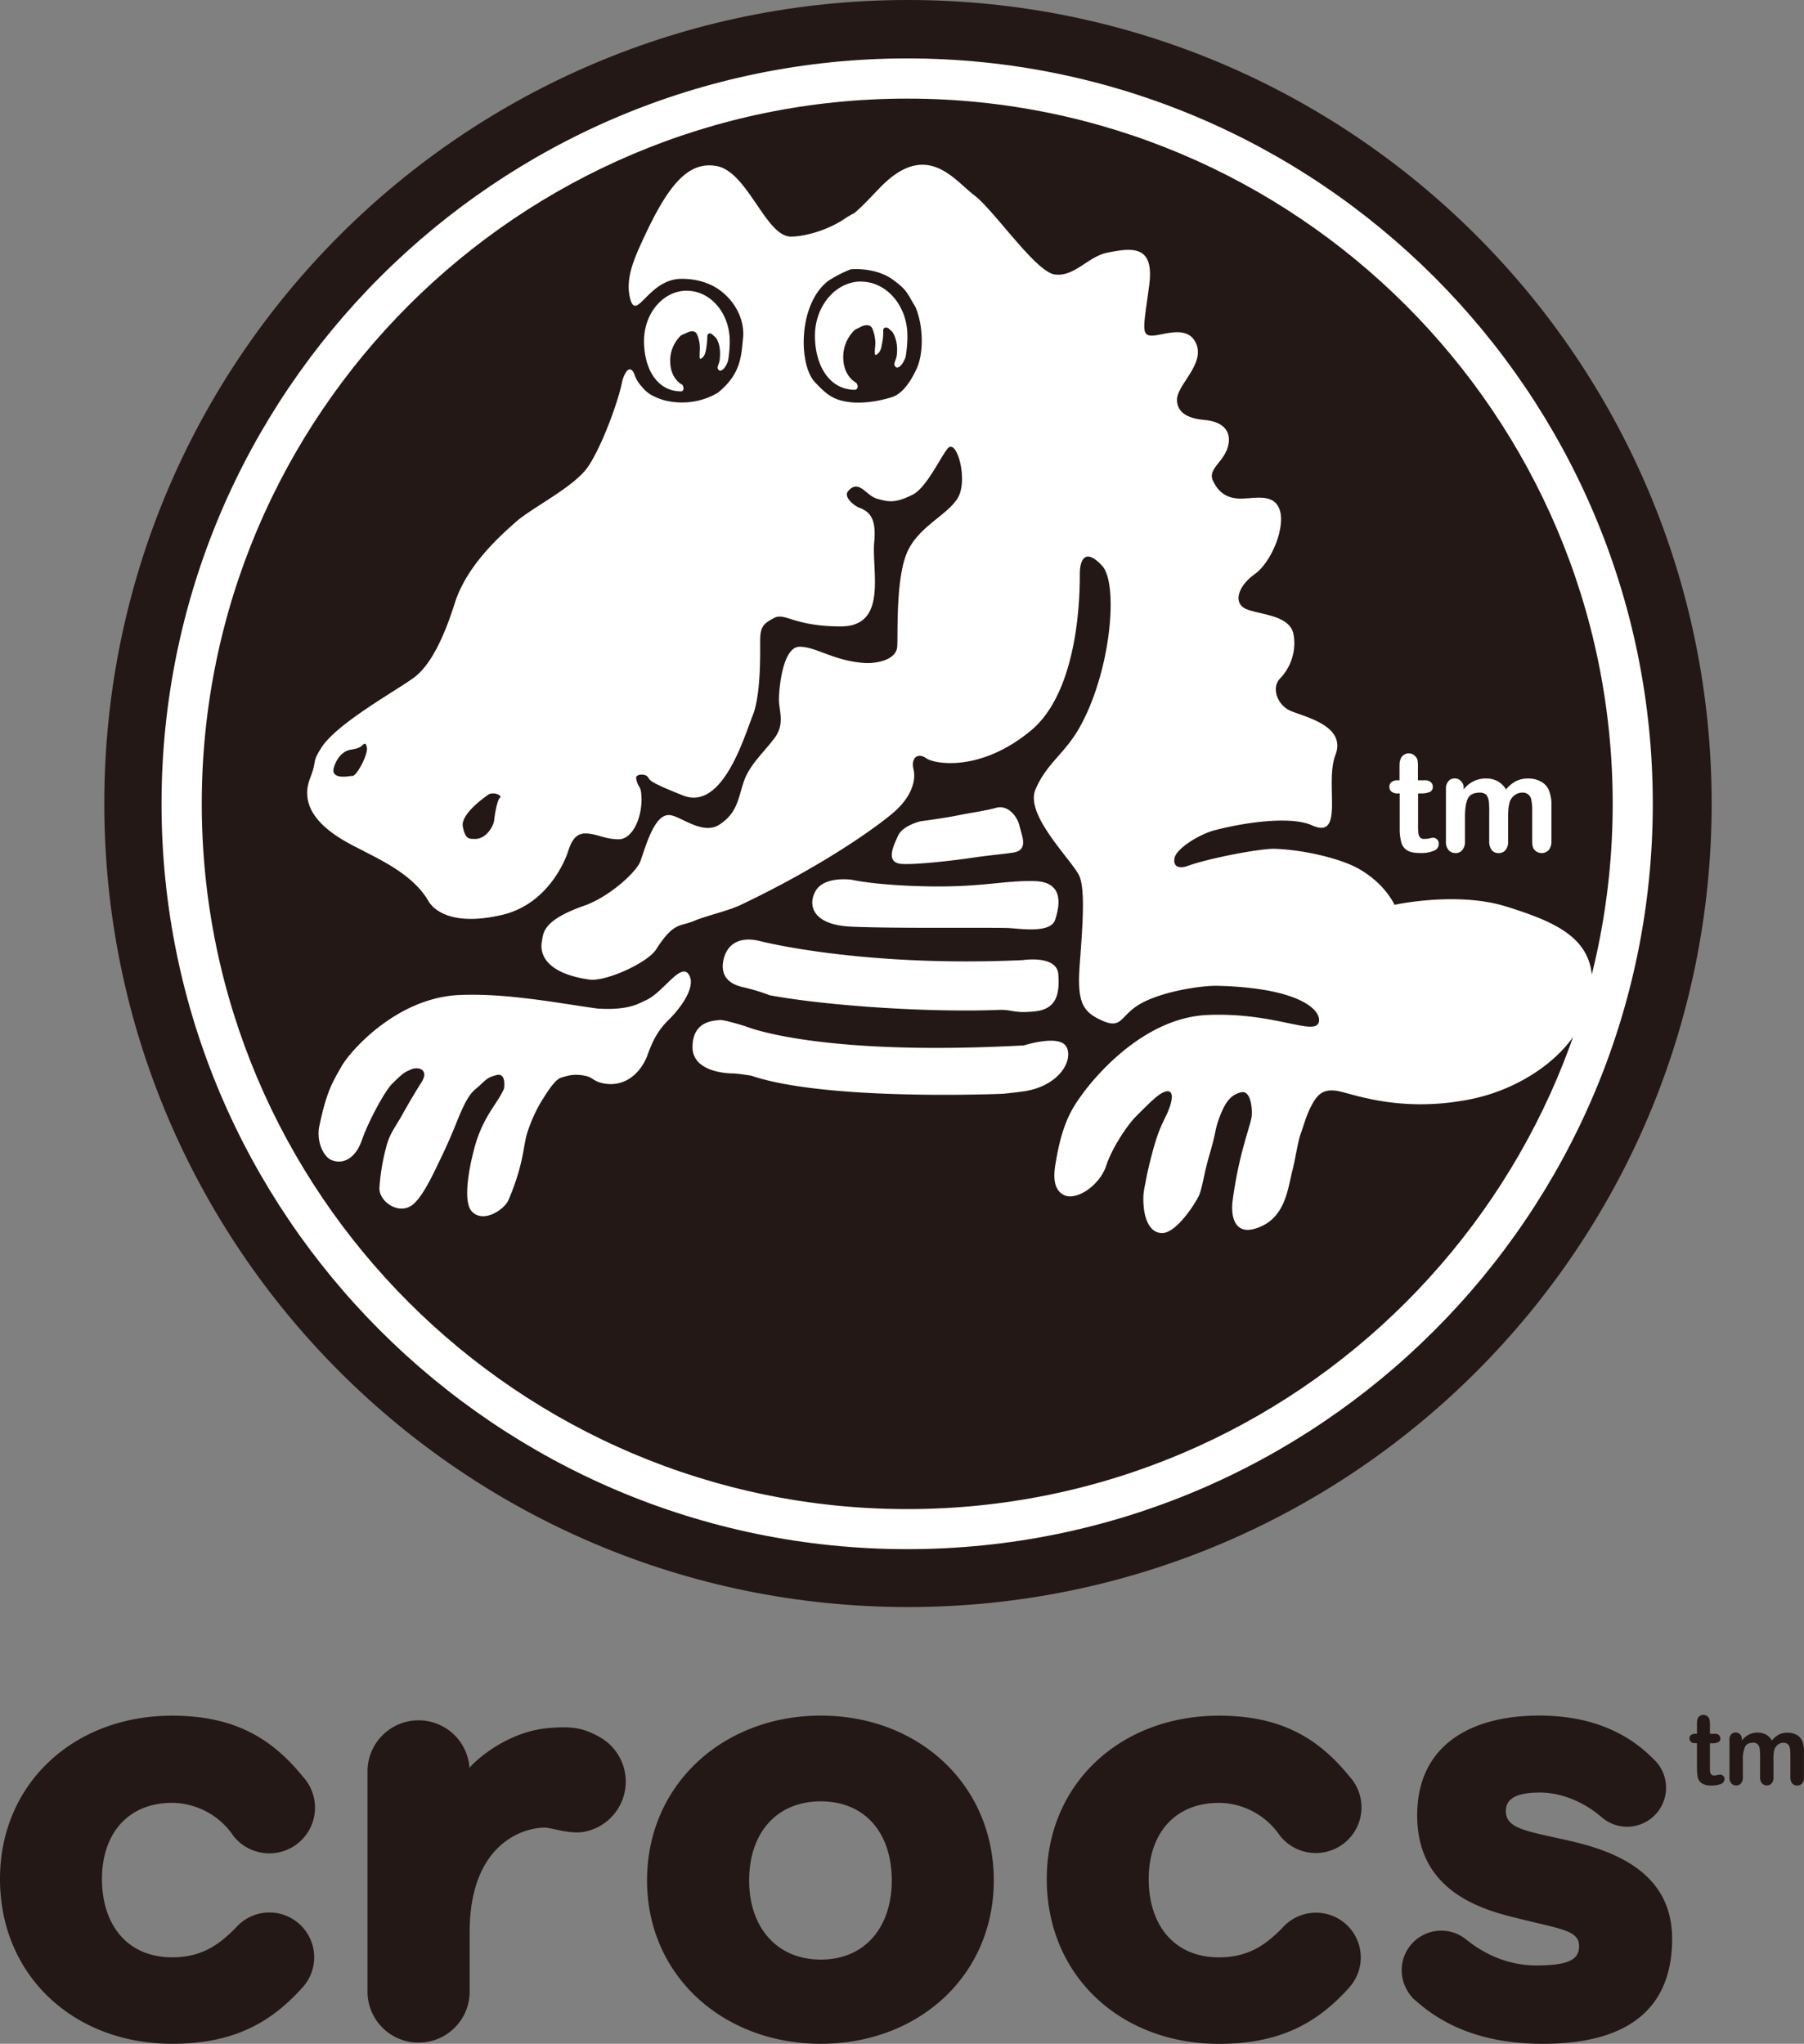 <svg id="Layer_1" data-name="Layer 1" xmlns="http://www.w3.org/2000/svg" viewBox="0 0 961.74 1089.73"><rect x="0" y="0" width="961.74" height="1089.73" fill="#808080" stroke="none"/><path d="M912.51,428.4c0,236.67-191.75,428.47-428.47,428.47S55.6,665.07,55.6,428.4,247.41,0,484,0,912.51,191.79,912.51,428.4" style="fill:#231815"/><path d="M107.56,428.58c0-207.38,168.72-376,376.12-376s376.07,168.58,376.07,376S691.06,804.64,483.68,804.64,107.56,635.9,107.56,428.58m-21.44,0C86.12,647.76,264.48,826,483.68,826S881.13,647.76,881.13,428.58,702.89,31.15,483.68,31.15,86.12,209.3,86.12,428.58" style="fill:#fff"/><path d="M745.11,416.05h1V410.1c0-1.68,0-2.83.1-3.76a10.34,10.34,0,0,1,.73-2.26,4.22,4.22,0,0,1,1.74-1.71,4.05,4.05,0,0,1,2.44-.68,4.68,4.68,0,0,1,3.33,1.49,4.42,4.42,0,0,1,1.28,2.29,19.8,19.8,0,0,1,.2,3.8v6.78h3.63a4.31,4.31,0,0,1,3.15.95,3.06,3.06,0,0,1,1.14,2.44,2.87,2.87,0,0,1-1.52,2.8,12.15,12.15,0,0,1-4.52.83H756V441c0,1.59.09,2.75.16,3.5a4.89,4.89,0,0,0,1,2.14,2.94,2.94,0,0,0,2.24.64,13.86,13.86,0,0,0,2.36-.16,13.5,13.5,0,0,1,2.27-.48,3.4,3.4,0,0,1,2.18,1A3.17,3.17,0,0,1,767,450a3.74,3.74,0,0,1-2.56,3.6,17.23,17.23,0,0,1-7.33,1.22c-3.12,0-5.46-.46-7.08-1.51a7.14,7.14,0,0,1-3-4.23,27.43,27.43,0,0,1-.83-7.38V423.07h-1.29a5.1,5.1,0,0,1-3.21-1.08,3.4,3.4,0,0,1-1-2.55,3.06,3.06,0,0,1,1.14-2.44,4.94,4.94,0,0,1,3.36-.95" style="fill:#fff"/><path d="M804,435.61v13.07a6.81,6.81,0,0,1-1.43,4.66,4.67,4.67,0,0,1-3.76,1.51,4.37,4.37,0,0,1-3.47-1.51,7.3,7.3,0,0,1-1.42-4.66V433a49.67,49.67,0,0,0-.18-5.67,8,8,0,0,0-1.31-3.47,5,5,0,0,0-3.5-1.24c-3.29,0-5.46,1.11-6.46,3.29s-1.46,5.4-1.46,9.42v13.33a6.69,6.69,0,0,1-1.51,4.66,4.35,4.35,0,0,1-3.57,1.51,4.59,4.59,0,0,1-3.6-1.51,6.35,6.35,0,0,1-1.48-4.66V420.75a5.91,5.91,0,0,1,1.34-4.23,4.07,4.07,0,0,1,3.27-1.45,4.39,4.39,0,0,1,3.41,1.41,4.79,4.79,0,0,1,1.44,3.62v.82a15.05,15.05,0,0,1,5.33-4.4,14.6,14.6,0,0,1,6.48-1.43,12.92,12.92,0,0,1,6.3,1.44,12.32,12.32,0,0,1,4.46,4.39,17.79,17.79,0,0,1,5.24-4.39,14.43,14.43,0,0,1,6.34-1.44,13.66,13.66,0,0,1,6.95,1.6,9.22,9.22,0,0,1,4.24,4.46,20.28,20.28,0,0,1,1.45,8.3v19.23a7.08,7.08,0,0,1-1.53,4.66,5.23,5.23,0,0,1-7.35,0c-1.05-1.09-1.37-2.58-1.37-4.66V432.15a23.93,23.93,0,0,0-.39-5,4.84,4.84,0,0,0-1.45-3.29,4.48,4.48,0,0,0-3.47-1.24,6.58,6.58,0,0,0-3.68,1.11,8,8,0,0,0-2.71,3.06c-.74,1.75-1.15,4.59-1.15,8.8" style="fill:#fff"/><path d="M366.12,155c-12.51,0-22.78,11.95-22.78,26.84s7.07,26.82,19.69,26.82a1.31,1.31,0,0,0,1.34-1.23c.24-1.09-.68-2.18-.51-2.18-2.83-1.56-6.57-5.33-6.57-12.84a18.54,18.54,0,0,1,5.82-13.62l3.31-1.47s3.76-2.06,5.15.93a17.75,17.75,0,0,1,1.51,7c.12,2.43-.64,6.74.59,6,2-1.08,2.37-3.22,2.73-4.86a51.92,51.92,0,0,0,.69-7.21,1.4,1.4,0,0,1,1-1.39,1.81,1.81,0,0,1,1.58.49c.48.38,1.44,1.31,2.06,1.88,1.72,2.6,2.49,6.34,2,11.26-.28,3.32-2.4,4.72-.1,6.19,2.47.27,4.35-4.47,4.52-5.34a61.92,61.92,0,0,0,.88-10.4c0-14.89-10.21-26.84-22.91-26.84" style="fill:#fff"/><path d="M459,150.11c-13.37,0-24.54,12.94-24.54,28.9s7.76,28.81,21.23,28.81a1.5,1.5,0,0,0,1.5-1.43c.3-1-.75-2.21-.57-2.21-3-1.59-7.07-5.76-7.07-13.72a19.72,19.72,0,0,1,6.31-14.69l3.45-1.7s4.18-2.06,5.69,1a20.86,20.86,0,0,1,1.66,7.52c0,2.68-.92,7.37.5,6.59,2.16-1.26,2.65-3.54,2.91-5.23a30,30,0,0,0,.79-7.72c0-.77.34-1.53,1.22-1.53a2.38,2.38,0,0,1,1.63.37c.43.52,1.56,1.4,2.16,2.05,1.77,2.87,2.81,7,2.24,12.18-.47,3.48-2.58,5.07-.16,6.67,2.56.3,4.58-4.74,4.85-5.68a65.08,65.08,0,0,0,.95-11.24c0-16-11.1-28.9-24.75-28.9" style="fill:#fff"/><path d="M488.44,197.09c-3.19,6.75-7.55,13.1-13.23,14.75-5.45,1.71-15.53,3.89-24.24,2.27-7.73-1.33-11.29-4.81-16.74-10.57-8.57-9.59-8.7-41.67,7.43-53.85a64.53,64.53,0,0,1,11.9-6.1c6.77-.5,16,.72,22.72,5.73,7.58,5.56,7.31,7.12,11.72,14.29,4.51,10.54,4.42,25.47.44,33.48m-222,228.35c-1.42,1.21-2.84,9.74-3,12s-3.88,10.27-10.7,9.87c-2.19-.16-4.66.67-6-6.59s14.06-17.32,14.06-17.32c3.47-1.26,7.23,1.14,5.65,2.05m-78.95-11.8s-11.66,2.64-9.49-4.45,6.52-9,8.48-9.35c2.23-.46,4.06-.67,5.64-1.66,1.45-.79,2.74-3.49,3.49.47.59,4-6.16,16.42-8.12,15m615.72,69.78c-26.21-8.35-59.79-1-59.79-1s-5-11.54-19.72-19.57c-9.42-5.12-28.27-9.71-44-10.3-7.58-.27-35.68,5.09-46.89,9.25-1.64.62-7.81,2-6.65-4.37,1-4.88,12.58-12.36,21.23-14.74,19.11-4.93,41.62-7.37,52-2.67,17.73,8,6.61-22.1,12.55-37.55s-16.28-20.24-23.74-23.39-10.41-12.44-5.92-17.22a27.09,27.09,0,0,0,7.41-23.09c-1.49-10.91-17.8-10.91-25.21-14s-4.48-12.33,4.39-18.63,16.4-24.79,13.41-34.1-13.41-6.22-20.79-6.22-11.81-3.2-14.76-9.34,4.46-9.27,7.45-17c2.83-7.83-.38-14.51-12-15.57-7.24-.64-14.71-3-14.71-10.83s14.71-18.74,10.32-29.59-17.75-4.56-23.69-4.56-4.42-4.66-1.5-26.49c3-21.67-8.56-20.55-22.23-17.74-10.16,1.91-17.68,13.15-28.18,11.61-10.22-1.56-32.39-34.38-42.76-42.18s-24.28-28.11-47.34-7c-3.67,3.27-11.1,11.93-16.75,16.53a46.11,46.11,0,0,0-5.81,3.47c-10.09,6.42-21.6,9-27.93,9-13.29,0-23-34.39-39.35-37.57S355,100.71,341.64,130.2c-3.94,8.73-8.36,19.12-5.64,29.2,3.36,12.33,9.7-10.73,27.37-10.73,8.2,0,14.57,2.2,19.33,5.32,9.47,6.35,14.31,16.89,13.45,26-1,9.77-1,19.26-13.36,29.35-13.33,8-27.75,5.29-33.64,2.2a16.9,16.9,0,0,1-6.84-5.22,18.25,18.25,0,0,1-4-6.42c-.87-2.58-2.49-4.12-4.33-1.83a16.52,16.52,0,0,0-2.46,6.15c-1.86,9.48-10.56,33.66-18,44.58s-29.75,21.73-38.51,29.49-26.27,23.34-32.61,43.45-13.31,32.69-20.73,38.78-41.52,24.48-50.25,38c-5.57,8.75-2.08,6.21-6.06,16.3-8.48,21.86,19.33,34.2,28.27,38.81,8.78,4.7,26.52,12.62,34.67,26.64,2.71,4.82,12.61,13.77,39.27,7.57s35.14-33.45,35.14-33.45c1.5-4.59,3.46-10,9.33-10s10.31,3.11,17.8,3.11,12.63-11.88,12.14-22.67c-.3-6.55-1.76-4.14-2.83-9.73-.5-2.61,5-2.61,6.21-.83s.5,2.62,18.56,9.79c21.27,8.77,32.86-31.45,37.28-42.35s4.05-32.1,4.05-39.82,1.61-9.31,7.45-12.39S423.15,334,448.27,334s16.4-29.42,17.79-45c.92-10.19-.83-15.65-7.7-18.18-3.15-1.12-8.8-5.94-6.25-8.9,5.76-6.81,9.63,2.43,15.46,4s9.15,2.7,18.95-2.14c7.48-3.76,15-20.34,18.77-24.73,4.85-5.52,11.08,17.37,5.17,26.71s-21.15,15.19-27,29.09c-5.95,14.07-4.73,42.79-5.12,49.67-.34,8.17-13.07,9.3-17.22,9-16.87-1.14-25.9-8.68-34.85-8.68s-11,22-11,28.15,3.4,13.26-2.67,20.95c-5.91,7.81-13.3,14.12-16.27,23.39s-3.52,16-12.37,22.08c-8.92,6.32-20.54-3.94-26.62-4.77-8.14-1.13-12.62,15.12-15.88,24.42-2.05,5.9-16.69,19.17-30,23.85-22.58,7.89-21.75,14.81-22.58,19.05-1.42,7.8,3.59,17.25,25.27,20.33,8.83,1.26,31.22-9,35.65-16.09,9.43-14.77,12.64-12,19.94-15.07s18.3-5.36,25.18-8.66c43.79-20.83,73-41.84,81.86-49.63s11.72-16.4,10.23-22.63,2.3-9,6.63-6c4.52,3.3,29,7.48,55.61-14.39,26.69-21.7,26.41-76,26.41-83.76s3-13.94,11.74-4.55c9.08,9.19,5,56.64-12.05,86.7C567.4,402.1,557.89,407.09,552,421s20.72,38.77,23.63,46.59,1.5,26.41,0,46.57,1.41,25.25,11.74,29.93,9.72-1.65,18.7-7.71c11.37-7.53,34.18-11,43.21-10.74,44.06,1.11,55.56,13.27,53.77,19.49-2.45,7.33-23.61-5.47-59.27-3.95-35.47,1.49-62.15,35.6-67.3,42.93-6.34,8.56-10.67,17.43-13.73,36.16-1.72,9.58,0,14.92,4.77,17.07,6.51,2.82,18.58-5.16,22.17-15.64,3.05-9.53,11.36-21.94,16-26.51,6.89-6.92,11.38-11.38,14.41-12.7,6.24-2.89,5.77,4.16.91,13.72-2.79,5.71-4.18,9.33-6.55,17.85-2.06,7.91-2.71,10.75-3.47,14.79-.84,4.91-2,7.33-1.17,15.49.83,7,4,14,10.87,13,6.09-1,14.31-11.93,18.23-19.33,2-3.91,2.55-10.74,5.79-22.07,3.58-12,2.9-13,4.87-18.7,3.13-8.71,5.93-13.26,11.92-14.8s5.9,10.81,5.9,10.81c0,3.55-.87,5.07-4.24,17.15A218,218,0,0,0,657,641.24c-.92,10.94,3.56,16.5,12.07,13.87,16.28-4.81,17.35-21.12,20-31.29,1.14-4.17,2.91-15.35,4.24-19,2.06-5.57,2.88-9.75,5.95-15.51s6.29-9.27,14.86-7.4,33.54,11.4,69.51,4.25c29-5.65,60.12-26.62,64.63-56.14,4.32-29.42-19-38.29-45-46.61M385.35,514c-.63,8.57,5.92,11.41,11.59,12.53a110.76,110.76,0,0,1,13.38,4.13c29.83,5.55,84.18,9.27,121.84,7.82,7.65-.34,8.05,2,19.61.77s13.2-9.32,12.44-19.76-19-7.56-19-7.56c-85.44,3.87-139.41-10-139.41-10-13.83-3.64-19.59,3.68-20.42,12m183.36,44.75c-3-7.67-22.78-1.29-22.78-1.29-110,6-148.16-10.05-148.16-10.05s-12.16-3.92-14.39-3.45c-2.4.39-13.92.19-14.21,13.9-.49,13.8,18.54,14.55,21.37,14.55,2.51,0,9.94,1.2,9.94,1.2,40.07,13.71,134.32,9.65,134.32,9.65s7.83-.79,12-1.45c17.15-3,25.06-15.3,22-23.06M435.18,474.47c-4.42,6.66-3.56,18.38,17.94,19.57,21.71,1.14,79.35.36,85.16.83,5.75.31,22,2.89,24.27-4.55,2.31-7.2,5-20.14-11.15-20.53s-27.06,3.22-55.48,2.83-42-3.56-42-3.56-13.67-2-18.76,5.41m83.42-17.15c8.88-1.35,20.36-2.31,22.92-3,6.59-2,3.2-8.81,2-14s-6.27-11.32-12.39-9.62-12.07,2.36-20.2,4-20,3.17-20,3.17-9.76,2.16-12.22,7.88c-2.41,5.39-7.06,14.52,2.52,14.92s32.5-2.58,37.39-3.37" style="fill:#fff"/><path d="M366.86,519.11c-4.48-5.28-13.25,9.91-22.38,14.15-3.59,1.53-8.79,5.61-26,4.49-20.26-2.77-48.23-8.32-73.48-7.22-34,1.46-58.91,30.68-63,38.17-4.63,8.24-7.82,12.83-11.78,31.85-1.6,7.54,1.88,15.92,6.4,17.94,6.31,2.69,13.1-.89,16.45-11,3.15-9,11.71-25.31,16-29.64,6.67-6.64,7-6.16,9.91-7.56,4-1.88,10.12,0,5.61,6.95-3.28,5.2-6.38,10.4-10.51,17.79-3,5.34-5.85,8.81-7.63,14.6a110.69,110.69,0,0,0-4.18,23.87c-.18,7.13,10.21,14.48,17.53,9,4.73-3.59,9.62-13.21,13.85-22.15,3.86-7.88,7-15,9.35-20.92,4.1-10.25,6.78-15.64,10.45-18.68,5.46-4.54,5.46-6.06,11.1-7.48,5.66-1.59,4.12,7.19,4.12,7.19-1.46,3.76-5.72,9.49-7.9,13.23a69.42,69.42,0,0,0-8.28,20.08c-2.63,10.11-5.77,27.41-.79,32.31,6.25,6.38,17.36-1.43,19.34-6.17,7.77-18.14,7.83-27.54,9.69-34.7a81.19,81.19,0,0,1,8-18.19c1.4-2,6.38-10.91,10.14-12.33,4.9-1.59,8.14-2.2,13.77-.93,3.76,1,3.68,2.81,9.24,3.93,12.48,2.22,20.46-7,23.43-15.44,4.58-12.91,9.41-16.58,12.78-20.13,6.93-7.41,13.23-17.65,8.68-23.07" style="fill:#fff"/><path d="M649.85,961.26a39.7,39.7,0,0,1,31.36,15.92,3,3,0,0,1,.51.74,9.5,9.5,0,0,1,.83,1.09v0a24.36,24.36,0,1,0,37-31.67c-16.76-20.66-36.74-32.55-69.68-32.55-52.47,0-91.82,36.23-91.82,87.09,0,51.6,39.35,87.89,91.82,87.89,33.48,0,53.18-11.82,69.73-30.36h-.05A23.86,23.86,0,1,0,683.6,1028c-7.82,7.82-16.93,15.65-33.75,15.65-24,0-37.46-17.34-37.46-41.79,0-23.64,13.42-40.58,37.46-40.58Zm-212.26,83.57c-23.65,0-38.21-17.38-38.21-42.19,0-25.25,14.56-42.17,38.21-42.17s37.82,16.92,37.82,42.17c0,24.81-14.17,42.19-37.82,42.19Zm0-130.08c-52,0-92.64,36.68-92.64,87.89,0,50.8,40.61,87.09,92.64,87.09s92.21-36.29,92.21-87.09c0-51.21-40.23-87.89-92.21-87.89Zm398.7,66.63c-22.89-5.17-33.5-6.32-33.5-15.8,0-6.68,5.91-9.81,18.13-9.81,12.63,0,24.43,5.91,32.31,12.62l0-.06A20.57,20.57,0,0,0,867.41,974a20.79,20.79,0,0,0,13.88-36.27c-13.81-14-33.35-23-60.77-23-35.82,0-65,15.38-65,53.2,0,35.08,25.61,47.7,48.48,53.6,27.19,7.13,37.82,7.13,37.82,16.18,0,7.1-5.53,10.25-22.87,10.25-13.55,0-26.24-5-36.77-13.42l.49.48,0,0a21.09,21.09,0,0,0-32.88,25.5,5.82,5.82,0,0,0,.46.84,18.93,18.93,0,0,0,1.2,1.9c.32.41.7.85,1,1.24s.77,1,1.23,1.38a8.66,8.66,0,0,0,1.09.87c14.61,13.12,35.72,23,67.77,23,52.76,0,68.9-25.23,68.9-56,0-35.39-30.72-46.85-55.15-52.35ZM91.82,961.26a39.92,39.92,0,0,1,31.41,15.92l.5.7c.22.37.54.73.79,1.13l0,0a24.36,24.36,0,1,0,37-31.65c-16.75-20.68-36.78-32.57-69.74-32.57C39.4,914.75,0,951,0,1001.84c0,51.6,39.4,87.89,91.82,87.89,33.46,0,53.19-11.82,69.74-30.36h0a23.89,23.89,0,0,0-17.94-39.65,23.73,23.73,0,0,0-18,8.26c-7.9,7.82-16.93,15.65-33.78,15.65-24,0-37.48-17.34-37.48-41.79,0-23.64,13.43-40.58,37.48-40.58" style="fill:#231815"/><path d="M318.62,925.59c-8.16-4.33-14-5.25-26.15-4.2-22,1.84-39,17.22-42.08,21.13v1.08a5.34,5.34,0,0,0-.1-1h0v-.12a27.22,27.22,0,0,0-54.36,1.41v118.91a27.24,27.24,0,0,0,54.46-.44V1030c0-44.11,25.49-55.24,39.76-55.53,3.79-.07,13.49,3.63,21.09,2.26a27.23,27.23,0,0,0,7.38-51.11" style="fill:#231815"/><path d="M903.92,924.44h.77v-4.23c0-1.12,0-2,.06-2.65a4.17,4.17,0,0,1,.5-1.61,2.81,2.81,0,0,1,1.18-1.16,3.11,3.11,0,0,1,1.71-.43,3.43,3.43,0,0,1,2.33.95,3.14,3.14,0,0,1,.9,1.64,13.73,13.73,0,0,1,.22,2.71v4.78h2.55a3.22,3.22,0,0,1,2.22.66,2.52,2.52,0,0,1,.78,1.81,2,2,0,0,1-1.11,2,6.88,6.88,0,0,1-3.13.58h-1.31v12.72a17.85,17.85,0,0,0,.09,2.43,2.58,2.58,0,0,0,.61,1.46,2.1,2.1,0,0,0,1.61.56,7.85,7.85,0,0,0,1.64-.23,9.38,9.38,0,0,1,1.65-.21,2.09,2.09,0,0,1,1.52.69,2.26,2.26,0,0,1,.66,1.68,2.89,2.89,0,0,1-1.79,2.56,13.48,13.48,0,0,1-5.29.87,8.8,8.8,0,0,1-4.89-1.1,5.34,5.34,0,0,1-2.24-3,23.82,23.82,0,0,1-.47-5.2V929.44h-1a3,3,0,0,1-2.24-.74,2.3,2.3,0,0,1-.77-1.79,2.17,2.17,0,0,1,.83-1.81,3.56,3.56,0,0,1,2.38-.66" style="fill:#231815"/><path d="M945.48,938.37v9.22a4.49,4.49,0,0,1-1,3.28,3.33,3.33,0,0,1-2.62,1.1,3.24,3.24,0,0,1-2.53-1.1,4.71,4.71,0,0,1-1-3.28v-11a40,40,0,0,0-.19-4.09,4.51,4.51,0,0,0-1-2.36,3,3,0,0,0-2.45-.94c-2.27,0-3.81.79-4.46,2.37a15.78,15.78,0,0,0-1.09,6.63v9.42a4.75,4.75,0,0,1-1,3.28,3.29,3.29,0,0,1-2.56,1.1,3.33,3.33,0,0,1-2.57-1.1,4.9,4.9,0,0,1-1-3.28V927.72a4.3,4.3,0,0,1,.87-2.94,3.32,3.32,0,0,1,4.74-.07,3.48,3.48,0,0,1,1,2.66V928a11.68,11.68,0,0,1,3.84-3.18,9.91,9.91,0,0,1,4.54-1,9.17,9.17,0,0,1,4.53,1.08,8.11,8.11,0,0,1,3.09,3.14,11.93,11.93,0,0,1,3.75-3.18,9.59,9.59,0,0,1,4.47-1,10.35,10.35,0,0,1,4.89,1.1,7.13,7.13,0,0,1,3.06,3.29,14.28,14.28,0,0,1,.92,5.9v13.51a4.62,4.62,0,0,1-1,3.28,3.35,3.35,0,0,1-2.62,1.1,3.46,3.46,0,0,1-2.62-1.1,5,5,0,0,1-1-3.28V936a30.57,30.57,0,0,0-.19-3.6,4.22,4.22,0,0,0-1-2.26,3.52,3.52,0,0,0-2.56-.92,4.64,4.64,0,0,0-2.59.79,5.68,5.68,0,0,0-1.94,2.23c-.54,1.14-.76,3.22-.76,6.18" style="fill:#231815"/></svg>